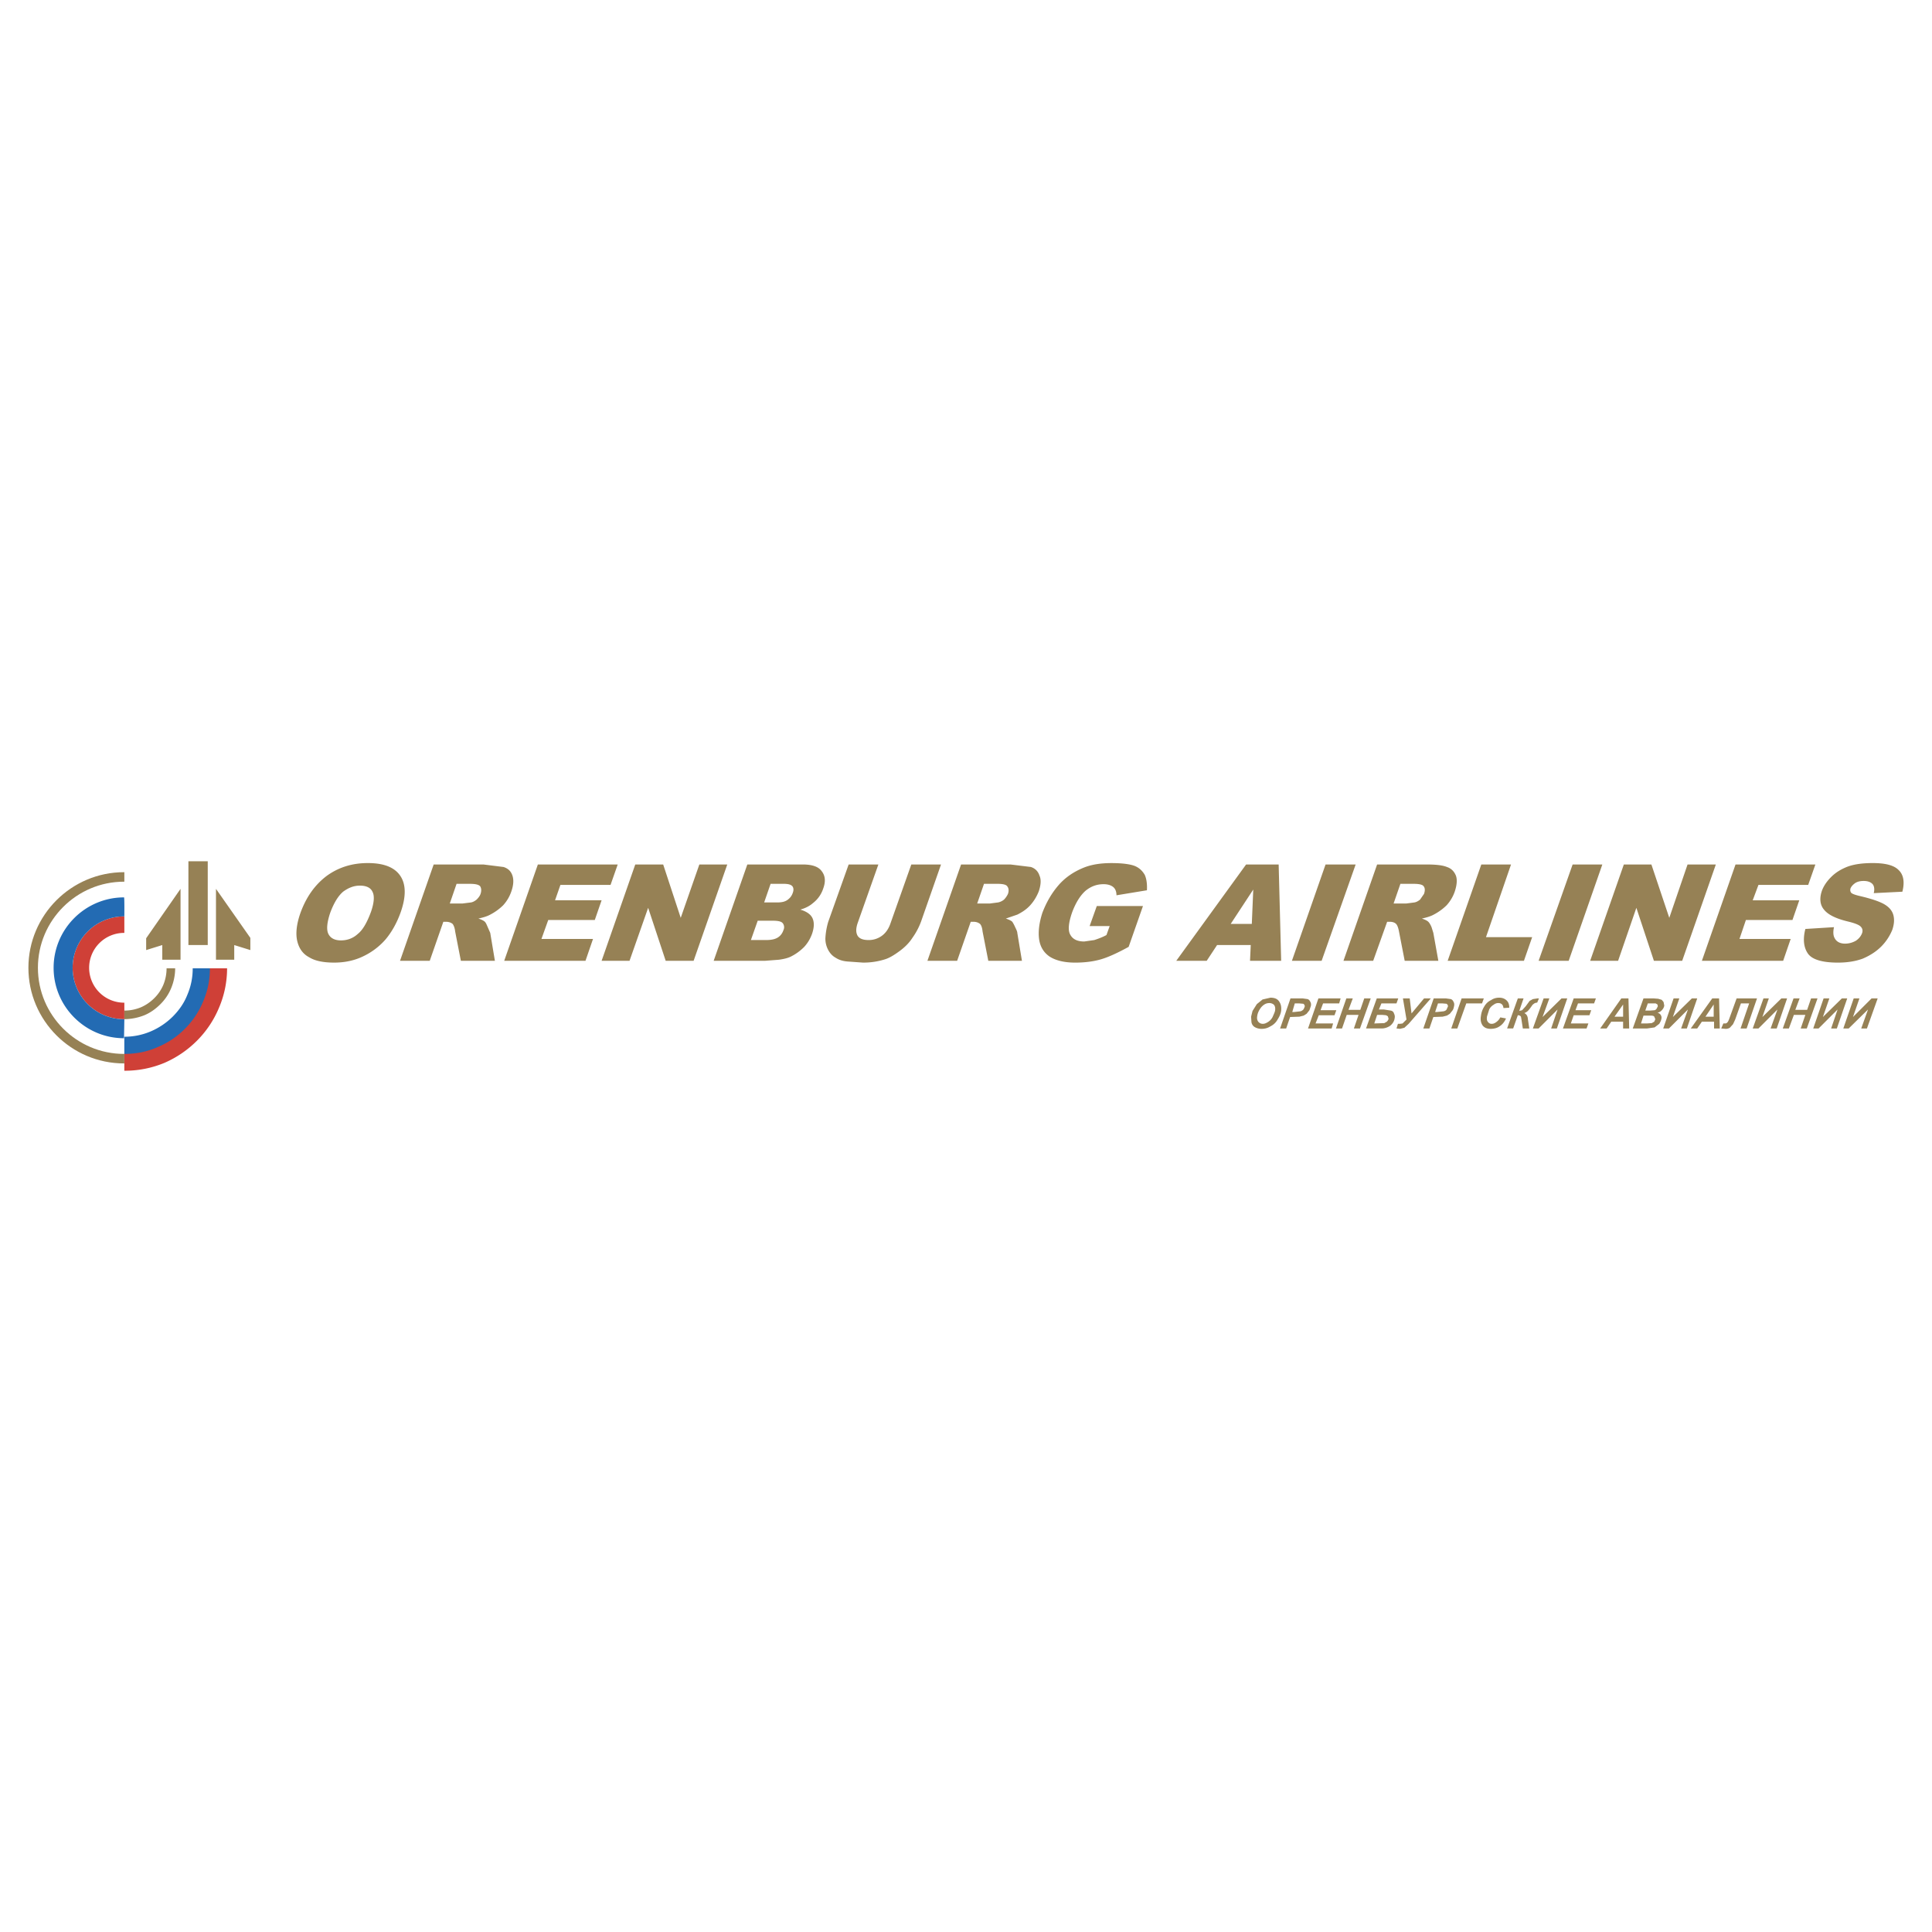 <svg xmlns="http://www.w3.org/2000/svg" width="2500" height="2500" viewBox="0 0 192.756 192.756"><g fill-rule="evenodd" clip-rule="evenodd"><path fill="#fff" d="M0 0h192.756v192.756H0V0z"/><path d="M18.69 99.254a6.606 6.606 0 0 0 .536-2.644h2.572a9.24 9.24 0 0 1-.75 3.644c-.464 1.107-1.143 2.107-2 3-.893.857-1.893 1.537-3.001 2.002a9.24 9.24 0 0 1-3.644.75v-2.572a6.64 6.64 0 0 0 2.644-.535 7.062 7.062 0 0 0 2.179-1.465c.643-.645 1.143-1.358 1.464-2.18z" fill="#236bb3"/><path d="M20.262 99.932a8.25 8.25 0 0 0 .679-3.321h1.715a9.99 9.99 0 0 1-.821 3.966 10.171 10.171 0 0 1-2.18 3.25 10.486 10.486 0 0 1-3.25 2.215 10.259 10.259 0 0 1-4.001.785v-1.678c1.179 0 2.287-.215 3.322-.68a8.254 8.254 0 0 0 2.715-1.82 8.291 8.291 0 0 0 1.821-2.717z" fill="#cf4037"/><path d="M17.476 96.61c0 .679-.143 1.358-.393 1.964a4.845 4.845 0 0 1-1.072 1.607c-.464.465-1 .857-1.607 1.109a5.537 5.537 0 0 1-2 .393v-.857c.572 0 1.107-.107 1.643-.322.5-.215.965-.535 1.357-.928.393-.395.679-.822.893-1.322a4.33 4.33 0 0 0 .322-1.644h.857zM18.798 85.929v8.359h1.929v-8.359h-1.929zm6.18 7.645l-3.43-4.894v7.073h1.822v-1.464l1.607.5v-1.215h.001zm-6.966 2.179H16.19v-1.464l-1.607.5V93.61l3.429-4.929v7.072zM164.76 86.25l1.785 5.323 1.822-5.323h2.822l-3.357 9.61h-2.822l-1.75-5.287-1.822 5.287h-2.787l3.359-9.61h2.75zm-4.895 0l-3.357 9.61h-3l3.393-9.61h2.964zm13.682 7.431h5.109l-.75 2.179h-8.109l3.357-9.61h7.967l-.715 2.036h-4.965l-.572 1.536h4.645l-.68 1.965h-4.645l-.642 1.894zm13.289-7.573c1.25 0 2.107.214 2.572.679.5.464.643 1.179.393 2.179l-2.857.143c.107-.429.035-.75-.143-.929-.18-.179-.465-.286-.857-.286-.357 0-.643.071-.857.214-.25.178-.393.357-.465.536-.035.143-.035.286.072.429.105.107.393.214.857.322 1.215.286 2.035.571 2.5.857.465.286.75.644.857 1.072.107.429.07.893-.107 1.429a5.086 5.086 0 0 1-1.107 1.679c-.535.536-1.18.929-1.857 1.215-.68.25-1.5.393-2.465.393-1.607 0-2.645-.322-3.037-.965-.393-.607-.463-1.429-.213-2.393l2.857-.179c-.107.464-.072.821.035 1.036.178.393.535.607 1.072.607.393 0 .75-.107 1.07-.286.322-.215.502-.465.607-.715.107-.25.072-.5-.105-.679-.145-.178-.572-.357-1.322-.536-1.18-.286-1.965-.679-2.357-1.179-.393-.464-.465-1.107-.215-1.857.178-.5.5-.965.928-1.394.465-.464 1.002-.786 1.645-1.036.677-.249 1.534-.356 2.499-.356zm-72.623 1.179c.178.393.25.929.215 1.536l-3.037.5c0-.357-.107-.643-.322-.821s-.535-.286-.965-.286c-.678 0-1.25.214-1.785.644-.535.464-1 1.214-1.357 2.179-.357 1.036-.43 1.786-.18 2.215.25.464.715.679 1.395.679l1-.143c.322-.107.75-.25 1.215-.5l.32-.893h-2l.715-2h4.607l-1.428 4.072c-1.107.607-2.037 1.035-2.787 1.25-.75.214-1.607.322-2.537.322-1.105 0-1.963-.214-2.57-.608-.572-.393-.93-.964-1.037-1.714s0-1.643.322-2.644c.393-1.036.928-1.964 1.607-2.75.678-.786 1.535-1.357 2.5-1.75.787-.322 1.715-.464 2.787-.464 1.07 0 1.857.107 2.322.286.428.175.75.461 1 .89zm13.359-1.037l.25 9.61h-3.107l.072-1.572h-3.359l-1.035 1.572h-3.037l6.967-9.61h3.249zm-2.679 5.931l.145-3.43-2.252 3.43h2.107zm13.503-.215l-1.393 3.894h-2.965l3.357-9.61h4.93c.928 0 1.607.072 2.035.25.43.143.715.429.895.858.143.393.105.928-.107 1.572-.18.536-.465 1-.822 1.393a5.37 5.37 0 0 1-1.285.929c-.322.179-.715.286-1.18.393.322.107.535.214.643.321s.215.286.322.536l.178.571.5 2.787h-3.357l-.57-2.929c-.072-.393-.18-.643-.287-.75-.143-.143-.357-.215-.643-.215h-.251zm3.645-3.536c-.107-.178-.465-.25-1.037-.25h-1.285l-.68 1.965h1.25l.822-.107c.215-.036.393-.143.572-.286l.393-.571c.108-.322.108-.572-.035-.751zm10.822 5.072l-.82 2.358h-7.609l3.357-9.61h2.965l-2.5 7.252h4.607zm-17.609-7.252l-3.395 9.61h-2.965l3.357-9.61h3.003zm-62.694 0l-3.358 9.61h-2.786l-1.75-5.287-1.858 5.287h-2.786l3.358-9.61h2.786l1.75 5.323 1.858-5.323h2.786zm6.002 3.538c.25-.179.428-.393.536-.715.107-.286.071-.5-.036-.643-.143-.178-.429-.25-.893-.25h-1.286l-.643 1.857h1.286c.464 0 .786-.071 1.036-.249zm-3.645 4.001h1.5c.5 0 .893-.072 1.179-.25s.464-.429.572-.75a.654.654 0 0 0-.072-.679c-.143-.179-.464-.25-1-.25h-1.5l-.679 1.929zm7.074-6.859c.357.464.393 1.036.143 1.714a3.004 3.004 0 0 1-1.036 1.465c-.322.286-.75.5-1.25.643.607.179 1.036.464 1.215.857.179.393.179.894-.036 1.536-.178.5-.428.929-.786 1.322a5.03 5.03 0 0 1-1.322.964c-.286.144-.679.25-1.215.322l-1.393.107h-5.108l3.357-9.61h5.538c.928 0 1.571.215 1.893.68zm.643 5.036l2.036-5.716h2.965l-2.072 5.859c-.179.536-.179.929 0 1.25.179.286.536.429 1.071.429a2.2 2.2 0 0 0 1.357-.429c.393-.286.679-.714.858-1.25l2.072-5.859h2.965l-2 5.716a6.938 6.938 0 0 1-.857 1.607c-.321.5-.75.929-1.286 1.322s-1 .679-1.465.822a7.156 7.156 0 0 1-2.179.322l-1.5-.107c-.536-.036-.929-.179-1.25-.393-.322-.179-.571-.464-.75-.821a2.39 2.39 0 0 1-.25-1.108 7.096 7.096 0 0 1 .285-1.644zm17.86-3.536c-.105-.178-.463-.25-1-.25h-1.32l-.68 1.965h1.25l.822-.107a1.36 1.36 0 0 0 .607-.286 2.08 2.08 0 0 0 .393-.571c.108-.322.073-.572-.072-.751zm-2.715 3.751c-.178-.143-.393-.215-.678-.215h-.25l-1.357 3.894h-2.965l3.358-9.61h4.93l2.037.25c.428.143.713.429.855.858.18.393.145.928-.07 1.572-.215.536-.5 1-.857 1.393s-.785.679-1.285.929l-1.145.393c.322.107.537.214.645.321.07.107.178.286.285.536.143.286.215.464.215.571l.463 2.787h-3.357l-.572-2.929c-.037-.393-.144-.643-.252-.75zm-61.084-6.073c1.607 0 2.679.429 3.25 1.286.572.857.572 2.072.036 3.608-.393 1.107-.929 2.036-1.536 2.75a6.877 6.877 0 0 1-2.25 1.679c-.822.394-1.786.608-2.858.608-1.107 0-1.929-.179-2.5-.537-.607-.321-1-.857-1.179-1.607-.179-.75-.071-1.714.322-2.822.571-1.572 1.429-2.787 2.607-3.679 1.179-.857 2.536-1.286 4.108-1.286zm-3.751 4.965c-.321.965-.393 1.679-.179 2.108.214.428.643.643 1.25.643.643 0 1.214-.215 1.679-.643.5-.393.929-1.143 1.322-2.215.322-.929.357-1.607.143-2-.179-.393-.607-.607-1.25-.607-.607 0-1.143.214-1.679.607-.5.429-.929 1.143-1.286 2.107zm11.931-.928h1.25l.857-.107c.214-.036.393-.143.571-.286.179-.179.322-.357.393-.571.107-.321.071-.571-.036-.75-.143-.178-.5-.25-1.036-.25h-1.322l-.677 1.964zm-.643 1.821l-1.357 3.894H39.91l3.358-9.61h4.965l2 .25c.464.143.75.429.893.858.143.428.107.964-.107 1.572a3.9 3.9 0 0 1-.822 1.393 5.336 5.336 0 0 1-1.286.929c-.321.179-.714.286-1.179.393.321.107.536.214.643.321.107.107.178.286.286.536l.25.571.465 2.787h-3.394l-.572-2.929c-.036-.357-.143-.607-.25-.75-.179-.143-.393-.215-.679-.215h-.249zm9.788 1.715h5.144l-.75 2.179h-8.109l3.358-9.61h7.966l-.714 2.036h-5.001l-.536 1.536h4.644l-.679 1.965h-4.644l-.679 1.894zM166.045 100.326a.82.82 0 0 1-.213.428.792.792 0 0 1-.465.285c.143.037.25.107.32.215.072.107.107.25.072.393-.035.18-.107.322-.215.5l-.463.357-.75.107h-1.43l1.07-3h1.002l.463.035.357.107.18.215.072.358zm-1.178-.215h-.465l-.25.715h.465l.465-.037a.366.366 0 0 0 .213-.178l.107-.215-.035-.178-.18-.107h-.32zm-.179 1.215h-.715l-.25.785h.572l.5-.035.25-.143.107-.25-.107-.25c-.035-.072-.178-.107-.357-.107zm2.287-1.715h.57l-.643 1.857 1.895-1.857h.535l-1.035 3h-.572l.68-1.893-1.895 1.893h-.572l1.037-3zm1.714 3l2.143-3h.68l.07 3h-.57v-.678h-1.215l-.465.678h-.643zm-8.394 0h-.645l2.109-3h.713l.072 3h-.607v-.678h-1.18l-.462.678zm1.643-2.392l-.857 1.215h.857v-1.215zm13.896 1.25l1.893-1.857h.572l-1.037 3h-.607l.68-1.893-1.893 1.893h-.572l1.072-3h.535l-.643 1.857zm4.287-.215h-1.145l-.5 1.357h-.607l1.072-3h.607l-.43 1.143h1.18l.393-1.143h.643l-1.07 3h-.607l.464-1.357zm-9.146.18v-1.215l-.82 1.215h.82zm1.537.25l.75-2.072h2.035l-1.035 3h-.607l.857-2.5h-.822l-.57 1.607-.215.465-.322.357a.768.768 0 0 1-.428.107l-.43-.037.215-.5h.18c.177 0 .284-.142.392-.427zm14.824-2.073l-1.072 3h-.57l.678-1.893-1.928 1.893h-.537l1.037-3h.57l-.643 1.857 1.857-1.857h.608zm-5.395 0h.572l-.643 1.857 1.893-1.857h.535l-1.035 3h-.572l.645-1.893-1.895 1.893h-.535l1.035-3zm-55.976.108l.787-.18c.393 0 .678.107.855.357.18.25.25.535.215.93-.035.32-.178.607-.357.893a1.622 1.622 0 0 1-.713.678c-.287.18-.572.252-.895.252-.25 0-.5-.072-.678-.18a.687.687 0 0 1-.322-.5l-.035-.535.143-.572.428-.68.572-.463zm.537 2.25c.178-.107.355-.285.463-.5.107-.25.215-.465.25-.643.037-.25 0-.43-.107-.572a.673.673 0 0 0-.463-.178c-.322 0-.572.143-.822.428-.215.285-.357.572-.393.893-.037.215 0 .395.107.537a.57.57 0 0 0 .463.213c.18-.001.322-.071.502-.178zm7.393.642h-.607l1.037-3h.643l-.428 1.143h1.178l.393-1.143h.645l-1.072 3h-.607l.465-1.357h-1.18l-.467 1.357zm-.75-1.32h-1.57l-.322.82h1.75l-.143.5h-2.357l1.035-3h2.215l-.143.5h-1.607l-.25.678h1.572l-.18.502zm4.216-1.68h2.143l-.178.5h-1.502l-.25.607h.5l.68.107c.178.035.285.143.322.285.07.143.105.285.07.465-.035.285-.178.535-.428.75a1.525 1.525 0 0 1-.93.285h-1.5l1.073-2.999zm-.25 2.5l1-.035.25-.143a.646.646 0 0 0 .178-.287l-.072-.25-.178-.105-.393-.037h-.5l-.285.857zm-8.002-1.142l.643-.072a.615.615 0 0 0 .285-.178c.072-.107.107-.215.143-.322l-.035-.143-.107-.107-.393-.035h-.465l-.25.857h.179zm-.787 1.642h-.607l1.037-3h1.215l.5.07a.445.445 0 0 1 .25.25c.07.107.107.25.07.43l-.143.428-.285.357-.287.18-.428.107-.93.035-.392 1.143zm16.612-1.822l-.285.357-.287.18-.428.107-.93.035-.393 1.143h-.607l1.037-3h1.215l.5.07a.451.451 0 0 1 .25.25c.07.107.105.25.07.43-.035.178-.07.321-.142.428zm-.608-.643l-.393-.035h-.465l-.285.857h.178l.68-.072c.107-.035.215-.07.285-.178l.143-.322-.035-.143-.108-.107zm.465 2.465l1.035-3h2.215l-.178.5h-1.572l-.893 2.5h-.607zm3.287-2.179c.178-.32.428-.535.678-.643.25-.178.535-.25.822-.25.32 0 .57.107.75.287.178.178.25.393.25.713l-.572.037c-.035-.18-.07-.287-.143-.357-.107-.107-.215-.143-.393-.143-.18 0-.322.07-.465.178-.178.107-.322.25-.428.465l-.215.678c-.035.215-.035.395.07.537.107.143.215.213.395.213.178 0 .32-.07.463-.178.145-.107.287-.25.395-.465l.57.107c-.143.322-.357.607-.643.785-.25.18-.572.252-.893.252-.357 0-.607-.107-.787-.322-.178-.25-.25-.572-.178-.965.037-.322.144-.642.324-.929zm-8.146 1.679l.395-.393-.357-2.107h.678l.18 1.5 1.25-1.5h.678l-2.215 2.535-.428.395-.43.107-.355-.037.143-.465h.213l.248-.035zm13.968-.642l1.893-1.857h.572l-1.037 3h-.57l.643-1.893-1.893 1.893h-.572l1.072-3h.57l-.678 1.857zm4.393 1.142h-2.357l1.072-3h2.215l-.18.5h-1.605l-.252.678h1.572l-.178.502h-1.572l-.285.82h1.75l-.18.5zm-7.93 0l1.072-3h.57l-.428 1.25.285-.072.357-.393.393-.535.322-.18.465-.07h.143l-.18.428h-.105l-.18.072-.178.143c-.215.322-.357.5-.465.607s-.25.178-.357.215c.178.07.322.25.357.535v.035l.143.965h-.643l-.143-.928-.037-.215c-.035-.107-.143-.178-.32-.178l-.465 1.32h-.606v.001z" fill="#968155"/><path d="M12.375 91.427h.031v1.648h-.031a3.488 3.488 0 0 0-3.482 3.481 3.488 3.488 0 0 0 3.482 3.482h.031v1.648h-.031a5.14 5.14 0 0 1-5.13-5.131 5.138 5.138 0 0 1 5.13-5.128z" fill="#cf4037"/><path d="M12.374 89.532c.05 0 .032 1.726.032 1.896h-.031a5.14 5.14 0 0 0-5.13 5.129 5.14 5.14 0 0 0 5.13 5.131h.031l-.032 1.896c-3.869 0-7.025-3.156-7.025-7.027 0-3.869 3.156-7.025 7.025-7.025z" fill="#236bb3"/><path d="M12.374 87.018h.032v.948h-.032c-4.732 0-8.591 3.859-8.591 8.591 0 4.732 3.859 8.592 8.591 8.592h.032v.949h-.032c-5.254 0-9.54-4.285-9.54-9.541 0-5.254 4.286-9.539 9.54-9.539z" fill="#968155"/></g></svg>